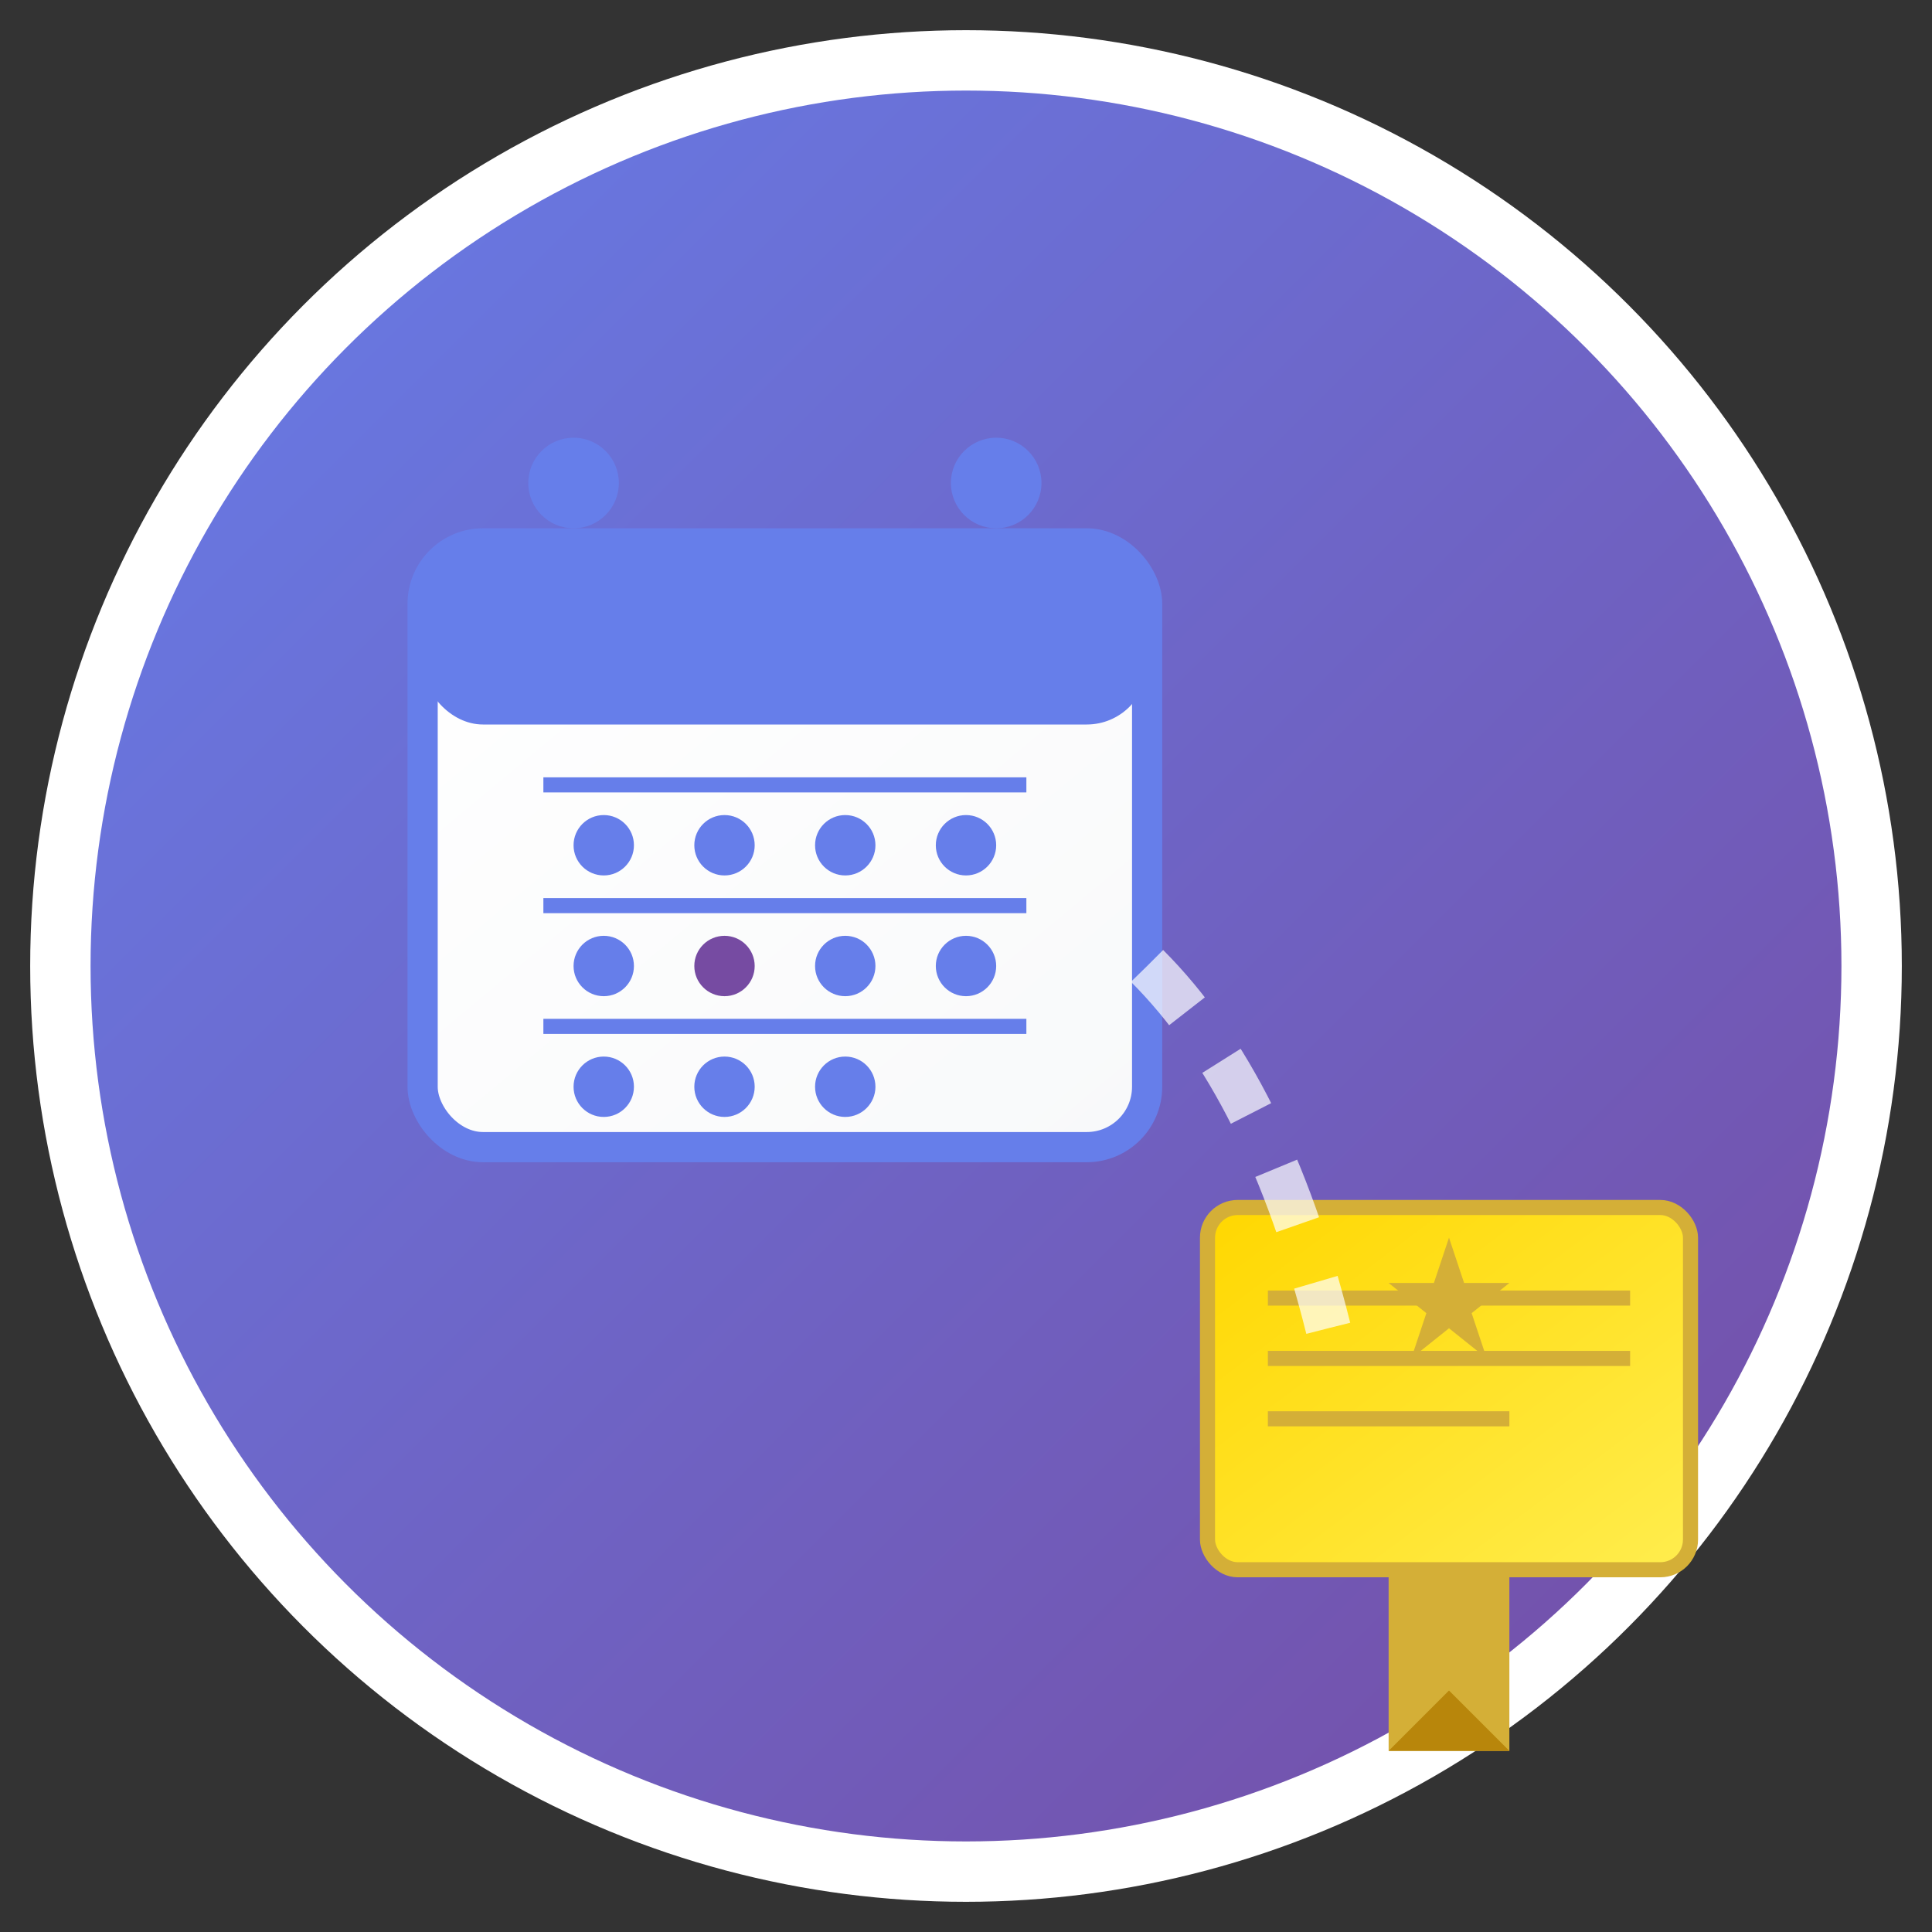 <svg width="64" height="64" viewBox="0 0 64 64" fill="none" xmlns="http://www.w3.org/2000/svg">
  <rect x="0" y="0" width="64" height="64" fill="#333333" stroke="none"/>
  <!-- Background Circle with Gradient -->
  <defs>
    <linearGradient id="bgGradient" x1="0%" y1="0%" x2="100%" y2="100%">
      <stop offset="0%" style="stop-color:#667eea;stop-opacity:1" />
      <stop offset="100%" style="stop-color:#764ba2;stop-opacity:1" />
    </linearGradient>
    <linearGradient id="calendarGradient" x1="0%" y1="0%" x2="100%" y2="100%">
      <stop offset="0%" style="stop-color:#ffffff;stop-opacity:1" />
      <stop offset="100%" style="stop-color:#f8f9fa;stop-opacity:1" />
    </linearGradient>
    <linearGradient id="certificateGradient" x1="0%" y1="0%" x2="100%" y2="100%">
      <stop offset="0%" style="stop-color:#ffd700;stop-opacity:1" />
      <stop offset="100%" style="stop-color:#ffed4e;stop-opacity:1" />
    </linearGradient>
  </defs>
  
  <!-- Background Circle -->
  <circle cx="32" cy="32" r="30" fill="url(#bgGradient)" stroke="#ffffff" stroke-width="2"/>
  
  <!-- Calendar Base -->
  <rect x="14" y="18" width="24" height="20" rx="2" fill="url(#calendarGradient)" stroke="#667eea" stroke-width="1"/>
  
  <!-- Calendar Header -->
  <rect x="14" y="18" width="24" height="6" rx="2" fill="#667eea"/>
  
  <!-- Calendar Rings -->
  <circle cx="19" cy="16" r="1.5" fill="#667eea"/>
  <circle cx="33" cy="16" r="1.5" fill="#667eea"/>
  
  <!-- Calendar Grid Lines -->
  <line x1="18" y1="26" x2="34" y2="26" stroke="#667eea" stroke-width="0.5"/>
  <line x1="18" y1="30" x2="34" y2="30" stroke="#667eea" stroke-width="0.5"/>
  <line x1="18" y1="34" x2="34" y2="34" stroke="#667eea" stroke-width="0.5"/>
  
  <!-- Calendar Dots (dates) -->
  <circle cx="20" cy="28" r="1" fill="#667eea"/>
  <circle cx="24" cy="28" r="1" fill="#667eea"/>
  <circle cx="28" cy="28" r="1" fill="#667eea"/>
  <circle cx="32" cy="28" r="1" fill="#667eea"/>
  
  <circle cx="20" cy="32" r="1" fill="#667eea"/>
  <circle cx="24" cy="32" r="1" fill="#764ba2"/>
  <circle cx="28" cy="32" r="1" fill="#667eea"/>
  <circle cx="32" cy="32" r="1" fill="#667eea"/>
  
  <circle cx="20" cy="36" r="1" fill="#667eea"/>
  <circle cx="24" cy="36" r="1" fill="#667eea"/>
  <circle cx="28" cy="36" r="1" fill="#667eea"/>
  
  <!-- Certificate/Award Icon -->
  <g transform="translate(40, 40)">
    <!-- Certificate Background -->
    <rect x="0" y="0" width="16" height="12" rx="1" fill="url(#certificateGradient)" stroke="#d4af37" stroke-width="0.5"/>
    
    <!-- Certificate Lines -->
    <line x1="2" y1="3" x2="14" y2="3" stroke="#d4af37" stroke-width="0.5"/>
    <line x1="2" y1="5" x2="14" y2="5" stroke="#d4af37" stroke-width="0.5"/>
    <line x1="2" y1="7" x2="10" y2="7" stroke="#d4af37" stroke-width="0.5"/>
    
    <!-- Star/Award Symbol -->
    <polygon points="8,1 8.5,2.5 10,2.5 8.75,3.5 9.25,5 8,4 6.75,5 7.25,3.5 6,2.5 7.5,2.5" fill="#d4af37"/>
    
    <!-- Certificate Ribbon -->
    <rect x="6" y="12" width="4" height="6" fill="#d4af37"/>
    <polygon points="6,18 8,16 10,18" fill="#b8860b"/>
  </g>
  
  <!-- Connecting Line (showing relationship between calendar and certificate) -->
  <path d="M 38 32 Q 42 36 44 44" stroke="#ffffff" stroke-width="1.5" fill="none" stroke-dasharray="2,2" opacity="0.7"/>
</svg>
